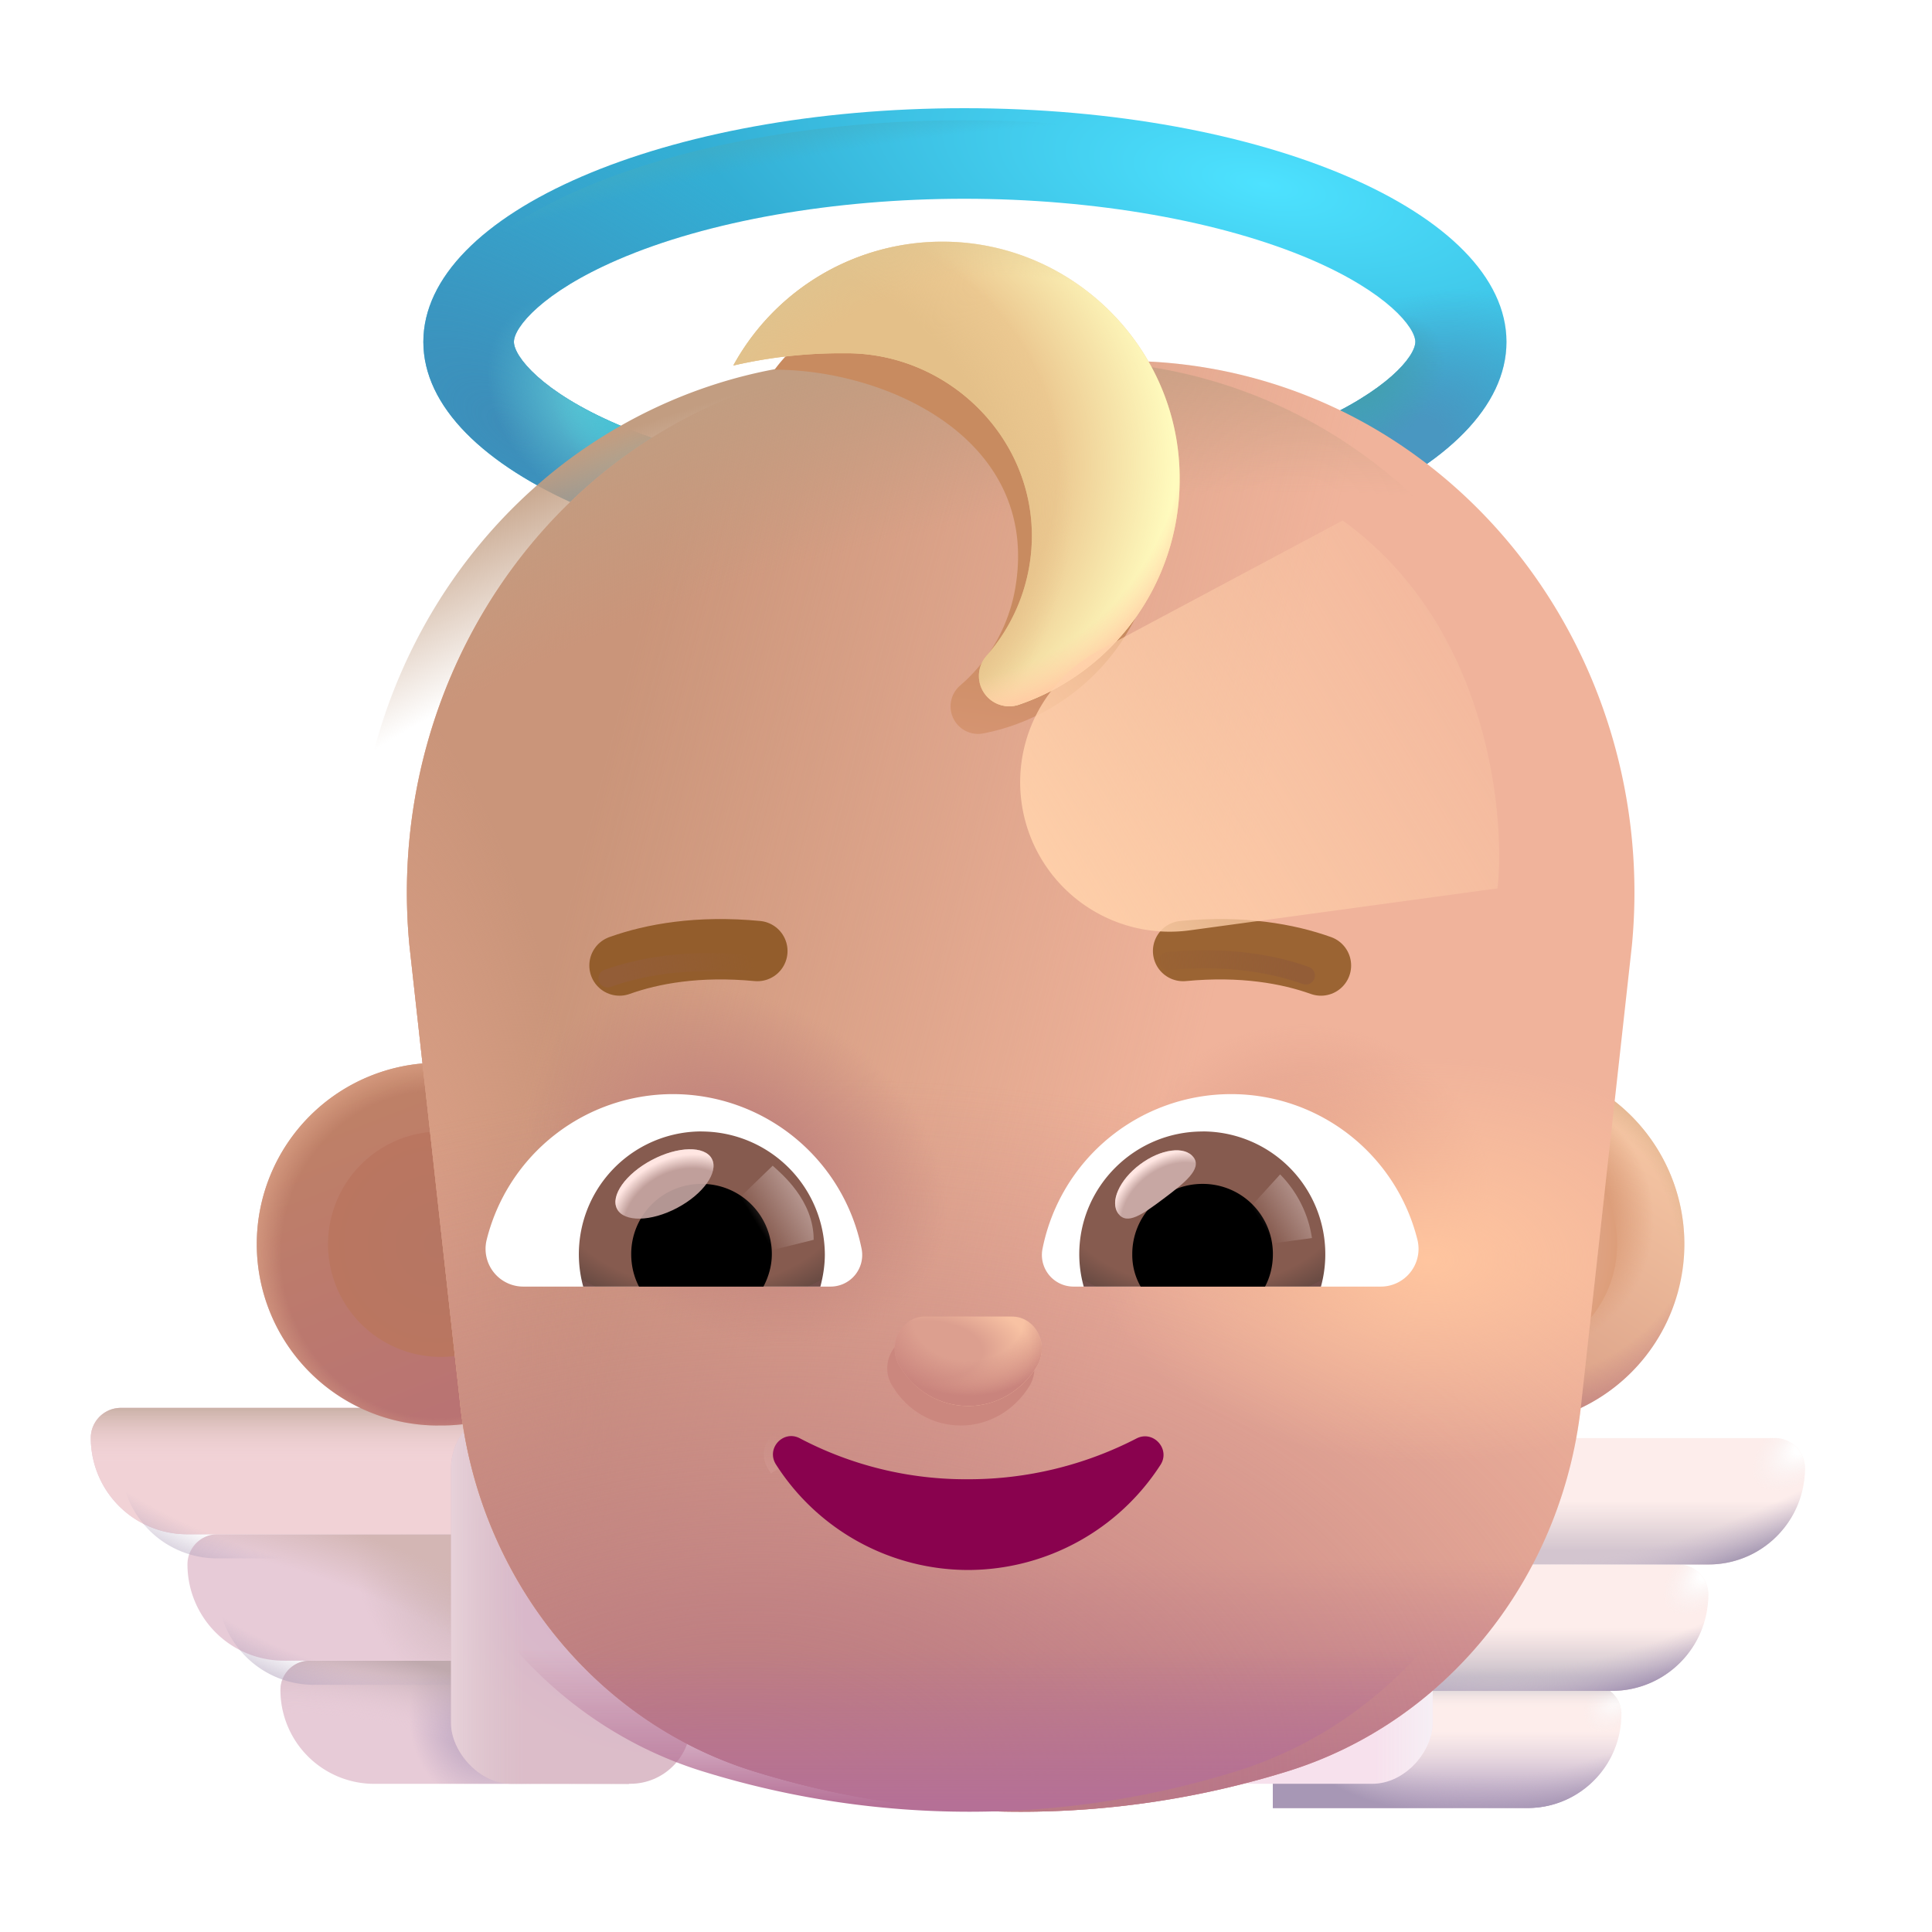 <svg xmlns="http://www.w3.org/2000/svg" fill="none" viewBox="0 0 32 32"><g filter="url(#svg-d43fb89e-29de-42c3-b243-4995ea6a2147-a)"><path fill="url(#svg-1e9e3da1-c6a7-4305-827f-ba1e9a4ff46b-b)" d="M15.972 3.492c2.16 0 4.26.37 5.75 1.01 1.25.54 1.72 1.12 1.72 1.36s-.47.82-1.72 1.36c-1.49.64-3.58 1.01-5.75 1.01s-4.26-.36-5.74-1c-1.26-.54-1.72-1.13-1.72-1.37s.47-.82 1.72-1.36c1.48-.64 3.58-1.01 5.74-1.01m0-1.5c-4.95 0-8.96 1.73-8.96 3.87s4.01 3.87 8.97 3.87 8.97-1.73 8.97-3.87-4.02-3.87-8.98-3.87"/><path fill="url(#svg-b50095db-62f1-40eb-9e14-01ac93572bae-c)" d="M15.972 3.492c2.16 0 4.26.37 5.75 1.01 1.25.54 1.72 1.12 1.72 1.36s-.47.82-1.72 1.36c-1.49.64-3.58 1.01-5.75 1.01s-4.26-.36-5.74-1c-1.26-.54-1.72-1.13-1.72-1.37s.47-.82 1.72-1.36c1.48-.64 3.58-1.01 5.74-1.01m0-1.5c-4.95 0-8.96 1.73-8.96 3.87s4.01 3.87 8.97 3.87 8.97-1.73 8.97-3.87-4.02-3.87-8.98-3.87"/><path fill="url(#svg-b42f4617-a36d-4dd0-86fe-0812f9458c6e-d)" d="M15.972 3.492c2.16 0 4.26.37 5.75 1.01 1.25.54 1.72 1.12 1.72 1.36s-.47.82-1.72 1.36c-1.49.64-3.58 1.01-5.75 1.01s-4.26-.36-5.74-1c-1.26-.54-1.72-1.13-1.72-1.37s.47-.82 1.72-1.36c1.48-.64 3.58-1.01 5.74-1.01m0-1.5c-4.95 0-8.96 1.73-8.96 3.87s4.01 3.87 8.97 3.87 8.97-1.73 8.97-3.87-4.02-3.87-8.98-3.87"/><path fill="url(#svg-9a586e76-97b6-442e-b291-25ef65b1968e-e)" d="M15.972 3.492c2.16 0 4.26.37 5.75 1.01 1.25.54 1.72 1.12 1.72 1.36s-.47.82-1.72 1.36c-1.49.64-3.58 1.01-5.75 1.01s-4.26-.36-5.74-1c-1.26-.54-1.72-1.13-1.72-1.37s.47-.82 1.72-1.36c1.48-.64 3.58-1.01 5.74-1.01m0-1.5c-4.95 0-8.96 1.73-8.96 3.87s4.01 3.87 8.97 3.87 8.97-1.73 8.97-3.87-4.02-3.87-8.98-3.87"/><path fill="url(#svg-bd2d6108-ed0b-469d-8fa6-542a09bd48f9-f)" d="M15.972 3.492c2.16 0 4.26.37 5.75 1.01 1.25.54 1.72 1.12 1.72 1.36s-.47.82-1.72 1.36c-1.49.64-3.58 1.01-5.75 1.01s-4.26-.36-5.74-1c-1.26-.54-1.72-1.13-1.72-1.37s.47-.82 1.72-1.36c1.48-.64 3.58-1.01 5.74-1.01m0-1.5c-4.95 0-8.96 1.73-8.96 3.87s4.01 3.87 8.97 3.87 8.97-1.73 8.97-3.87-4.02-3.87-8.98-3.87"/><path fill="url(#svg-6ba9b51e-f2e7-4434-9d11-ef2c8ee4b2e7-g)" d="M15.972 3.492c2.16 0 4.26.37 5.75 1.01 1.25.54 1.72 1.12 1.72 1.36s-.47.82-1.72 1.36c-1.49.64-3.58 1.01-5.75 1.01s-4.26-.36-5.74-1c-1.26-.54-1.72-1.13-1.72-1.37s.47-.82 1.72-1.36c1.48-.64 3.58-1.01 5.74-1.01m0-1.5c-4.95 0-8.96 1.73-8.96 3.87s4.01 3.87 8.97 3.87 8.97-1.73 8.97-3.87-4.02-3.87-8.98-3.87"/></g><path fill="url(#svg-d5f934c0-e013-458b-9f29-aa1140bc7acd-h)" d="M15.972 3.492c2.16 0 4.26.37 5.75 1.01 1.25.54 1.72 1.12 1.72 1.36s-.47.82-1.72 1.36c-1.49.64-3.58 1.01-5.75 1.01s-4.26-.36-5.74-1c-1.26-.54-1.72-1.13-1.72-1.37s.47-.82 1.72-1.36c1.48-.64 3.58-1.01 5.74-1.01m0-1.5c-4.95 0-8.96 1.73-8.96 3.87s4.01 3.87 8.97 3.87 8.97-1.73 8.97-3.87-4.02-3.87-8.98-3.87"/><path fill="#FDEDEB" d="M26.856 28.392a.486.486 0 0 0-.486-.486h-5.288v2.04h4.22c.858 0 1.553-.697 1.553-1.555"/><path fill="url(#svg-2e053149-32de-4fb2-84aa-c8788686bced-i)" d="M26.856 28.392a.486.486 0 0 0-.486-.486h-5.288v2.04h4.22c.858 0 1.553-.697 1.553-1.555"/><path fill="url(#svg-b0cc4c1a-35ba-4c6f-8b98-63d7c2a9cfc3-j)" d="M26.856 28.392a.486.486 0 0 0-.486-.486h-5.288v2.04h4.22c.858 0 1.553-.697 1.553-1.555"/><path fill="url(#svg-b5fe3829-d856-4960-8764-d283400555f4-k)" d="M26.856 28.392a.486.486 0 0 0-.486-.486h-5.288v2.04h4.22c.858 0 1.553-.697 1.553-1.555"/><path fill="url(#svg-2f0d46cf-f719-4d9d-a045-cee62d8583d4-l)" d="M26.856 28.392a.486.486 0 0 0-.486-.486h-5.288v2.04h4.22c.858 0 1.553-.697 1.553-1.555"/><g filter="url(#svg-cee044c9-765a-47e5-ae40-32302191352f-m)"><path fill="#FDEDEB" d="M28.395 26.31a.5.5 0 0 0-.499-.498h-6.814v2.094h5.717c.881 0 1.596-.714 1.596-1.595"/><path fill="url(#svg-f0bce121-7b5e-4ff7-9858-008cfceaaaba-n)" d="M28.395 26.31a.5.5 0 0 0-.499-.498h-6.814v2.094h5.717c.881 0 1.596-.714 1.596-1.595"/><path fill="url(#svg-65750e58-d4e1-4084-b90a-2206afda2306-o)" d="M28.395 26.31a.5.5 0 0 0-.499-.498h-6.814v2.094h5.717c.881 0 1.596-.714 1.596-1.595"/><path fill="url(#svg-b5dfa080-aeac-490f-8cf4-646c9c5db1cf-p)" d="M28.395 26.31a.5.5 0 0 0-.499-.498h-6.814v2.094h5.717c.881 0 1.596-.714 1.596-1.595"/></g><g filter="url(#svg-d030d70d-30b7-44a7-968e-0f7e2a2fb49f-q)"><path fill="#FDEDEB" d="M29.996 24.217a.5.5 0 0 0-.498-.498h-8.416v2.093h7.319c.88 0 1.595-.714 1.595-1.595"/><path fill="url(#svg-378e1794-bd8e-4653-92b1-362243ae7138-r)" d="M29.996 24.217a.5.5 0 0 0-.498-.498h-8.416v2.093h7.319c.88 0 1.595-.714 1.595-1.595"/><path fill="url(#svg-aa103870-bde0-4d51-9694-1f271dcf6156-s)" d="M29.996 24.217a.5.5 0 0 0-.498-.498h-8.416v2.093h7.319c.88 0 1.595-.714 1.595-1.595"/><path fill="url(#svg-004d4e72-22f6-4c22-965e-51f4fea7a801-t)" d="M29.996 24.217a.5.5 0 0 0-.498-.498h-8.416v2.093h7.319c.88 0 1.595-.714 1.595-1.595"/></g><g filter="url(#svg-4c652148-ab4c-4924-88c9-12e43acae36a-u)" transform="matrix(-1 0 0 1 24.129 23.718)"><rect width="3.969" height="6.227" fill="#F7E1ED" rx="1"/><rect width="3.969" height="6.227" fill="url(#svg-d497fba5-306d-4229-8918-7b08f9464528-v)" rx="1"/></g><g filter="url(#svg-685645d7-bd0d-436e-ae2b-7fb3bf4207a6-w)"><path fill="#E7CBD7" d="M5.145 28.392c0-.269.217-.486.485-.486h5.288v2.04h-4.22a1.554 1.554 0 0 1-1.553-1.555"/><path fill="url(#svg-cca66783-3ab8-47f4-b523-92d3d0ec43b4-x)" d="M5.145 28.392c0-.269.217-.486.485-.486h5.288v2.04h-4.22a1.554 1.554 0 0 1-1.553-1.555"/><path fill="url(#svg-1167d835-162f-4a72-a0a6-be62634975ae-y)" d="M5.145 28.392c0-.269.217-.486.485-.486h5.288v2.04h-4.22a1.554 1.554 0 0 1-1.553-1.555"/></g><g filter="url(#svg-1c2d113c-6a2c-4c99-be50-dfd9fd564476-z)"><path fill="#E7CBD7" d="M3.605 26.31c0-.275.224-.498.499-.498h6.814v2.094H5.201a1.595 1.595 0 0 1-1.596-1.595"/><path fill="url(#svg-30e111ae-42ff-4179-945a-7274184b0816-A)" d="M3.605 26.31c0-.275.224-.498.499-.498h6.814v2.094H5.201a1.595 1.595 0 0 1-1.596-1.595"/><path fill="url(#svg-4a207081-1b77-402d-a34c-f49daa13a6b5-B)" d="M3.605 26.31c0-.275.224-.498.499-.498h6.814v2.094H5.201a1.595 1.595 0 0 1-1.596-1.595"/></g><path fill="url(#svg-33b23e46-0628-4c95-85a8-4eb9b144b39a-C)" d="M3.605 26.31c0-.275.224-.498.499-.498h6.814v2.094H5.201a1.595 1.595 0 0 1-1.596-1.595"/><g filter="url(#svg-68fa074c-273d-47c5-8774-8c65c04d15e2-D)"><path fill="#E7CBD7" d="M2.004 24.217c0-.275.223-.498.498-.498h8.416v2.093H3.599a1.595 1.595 0 0 1-1.595-1.595"/><path fill="#F1D2D6" d="M2.004 24.217c0-.275.223-.498.498-.498h8.416v2.093H3.599a1.595 1.595 0 0 1-1.595-1.595"/><path fill="url(#svg-b476f773-7a11-4857-9f09-1734d8873deb-E)" d="M2.004 24.217c0-.275.223-.498.498-.498h8.416v2.093H3.599a1.595 1.595 0 0 1-1.595-1.595"/></g><path fill="url(#svg-7fe13f82-c71a-4ca6-a711-0b5c395a5e28-F)" d="M2.004 24.217c0-.275.223-.498.498-.498h8.416v2.093H3.599a1.595 1.595 0 0 1-1.595-1.595"/><g filter="url(#svg-37ef0cde-8153-479b-a1a0-953ac8e308ea-G)"><rect width="3.969" height="6.227" x="7.871" y="23.718" fill="url(#svg-edb7ee3d-0284-4fdd-a5ba-4765163d5ee5-H)" rx="1"/><rect width="3.969" height="6.227" x="7.871" y="23.718" fill="url(#svg-68e74523-0701-42b9-ad1c-7db9e255d343-I)" rx="1"/></g><path fill="url(#svg-0780c168-9f36-4fca-a922-dcdb7e01230b-J)" d="M7.257 23.61a3.004 3.004 0 1 0 0-6.007 3.004 3.004 0 0 0 0 6.008"/><path fill="url(#svg-93d3778f-1aee-4de5-a95c-9cabded2ca34-K)" d="M7.257 23.61a3.004 3.004 0 1 0 0-6.007 3.004 3.004 0 0 0 0 6.008"/><g filter="url(#svg-ad7aa337-5a11-4a0d-a778-c7fb5a004da6-L)"><path fill="url(#svg-0a11d245-103b-46a2-9ff7-d3c9d2951741-M)" d="M7.257 22.474a1.867 1.867 0 1 0 0-3.733 1.867 1.867 0 0 0 0 3.733"/></g><path fill="url(#svg-4bf6eb4f-3192-4228-9113-93a8e5106cb3-N)" d="M24.817 23.61a3.004 3.004 0 1 0 0-6.006 3.004 3.004 0 0 0 0 6.007"/><path fill="url(#svg-fd34cc41-55b4-486d-aed3-3140403a9ece-O)" d="M24.817 23.61a3.004 3.004 0 1 0 0-6.006 3.004 3.004 0 0 0 0 6.007"/><path fill="url(#svg-0c516f3f-7b51-44ae-a323-cdf7b6a4cffc-P)" d="M24.817 23.61a3.004 3.004 0 1 0 0-6.006 3.004 3.004 0 0 0 0 6.007"/><path fill="url(#svg-7ee11543-d155-412c-b01f-1efc1efdb52f-Q)" d="M24.817 23.61a3.004 3.004 0 1 0 0-6.006 3.004 3.004 0 0 0 0 6.007"/><g filter="url(#svg-5eb218de-f0d7-4ea9-93d3-8373a8fe0ca1-R)"><path fill="url(#svg-f975e786-2b68-41b4-87d2-d55bcf633cc9-S)" d="M24.817 22.531a1.924 1.924 0 1 0 0-3.847 1.924 1.924 0 0 0 0 3.847"/></g><g filter="url(#svg-4f67b302-e57b-4365-9c48-48eaa1c99f37-T)"><path fill="#F0B39B" d="M22.718 7.633a8.2 8.2 0 0 0-4.904-1.654h-3.517c-1.754 0-3.47.582-4.904 1.654-2.443 1.84-3.763 4.899-3.461 8.032l.83 7.497c.273 2.902 2.197 5.342 4.866 6.174 2.886.896 5.97.896 8.855 0 2.67-.832 4.593-3.272 4.866-6.174l.83-7.497c.302-3.133-1.018-6.192-3.46-8.032"/><path fill="url(#svg-e7194f6a-ca34-4dc0-90f8-b33a6ce731c1-U)" d="M22.718 7.633a8.2 8.2 0 0 0-4.904-1.654h-3.517c-1.754 0-3.47.582-4.904 1.654-2.443 1.84-3.763 4.899-3.461 8.032l.83 7.497c.273 2.902 2.197 5.342 4.866 6.174 2.886.896 5.97.896 8.855 0 2.67-.832 4.593-3.272 4.866-6.174l.83-7.497c.302-3.133-1.018-6.192-3.46-8.032"/><path fill="url(#svg-46804214-1797-412a-bf6e-b6a519ec6afb-V)" d="M22.718 7.633a8.2 8.2 0 0 0-4.904-1.654h-3.517c-1.754 0-3.47.582-4.904 1.654-2.443 1.84-3.763 4.899-3.461 8.032l.83 7.497c.273 2.902 2.197 5.342 4.866 6.174 2.886.896 5.97.896 8.855 0 2.67-.832 4.593-3.272 4.866-6.174l.83-7.497c.302-3.133-1.018-6.192-3.46-8.032"/><path fill="url(#svg-211bf6d0-a7f1-4ecb-8efd-8481578d5bce-W)" d="M22.718 7.633a8.2 8.2 0 0 0-4.904-1.654h-3.517c-1.754 0-3.47.582-4.904 1.654-2.443 1.84-3.763 4.899-3.461 8.032l.83 7.497c.273 2.902 2.197 5.342 4.866 6.174 2.886.896 5.97.896 8.855 0 2.67-.832 4.593-3.272 4.866-6.174l.83-7.497c.302-3.133-1.018-6.192-3.46-8.032"/><path fill="url(#svg-a1418496-7273-4f0e-a677-d5ac103b4210-X)" d="M22.718 7.633a8.2 8.2 0 0 0-4.904-1.654h-3.517c-1.754 0-3.47.582-4.904 1.654-2.443 1.84-3.763 4.899-3.461 8.032l.83 7.497c.273 2.902 2.197 5.342 4.866 6.174 2.886.896 5.97.896 8.855 0 2.67-.832 4.593-3.272 4.866-6.174l.83-7.497c.302-3.133-1.018-6.192-3.46-8.032"/><path fill="url(#svg-da3fc7c6-cee0-4f53-acaf-c300f77f3032-Y)" d="M22.718 7.633a8.2 8.2 0 0 0-4.904-1.654h-3.517c-1.754 0-3.47.582-4.904 1.654-2.443 1.84-3.763 4.899-3.461 8.032l.83 7.497c.273 2.902 2.197 5.342 4.866 6.174 2.886.896 5.97.896 8.855 0 2.67-.832 4.593-3.272 4.866-6.174l.83-7.497c.302-3.133-1.018-6.192-3.46-8.032"/><path fill="url(#svg-90bf2eb1-3d42-41be-9a00-9d58a2bd8ed1-Z)" d="M22.718 7.633a8.2 8.2 0 0 0-4.904-1.654h-3.517c-1.754 0-3.47.582-4.904 1.654-2.443 1.84-3.763 4.899-3.461 8.032l.83 7.497c.273 2.902 2.197 5.342 4.866 6.174 2.886.896 5.97.896 8.855 0 2.67-.832 4.593-3.272 4.866-6.174l.83-7.497c.302-3.133-1.018-6.192-3.46-8.032"/><path fill="url(#svg-c46ffa72-bb9d-4bf3-a645-eae6928e329a-aa)" d="M22.718 7.633a8.2 8.2 0 0 0-4.904-1.654h-3.517c-1.754 0-3.47.582-4.904 1.654-2.443 1.84-3.763 4.899-3.461 8.032l.83 7.497c.273 2.902 2.197 5.342 4.866 6.174 2.886.896 5.97.896 8.855 0 2.67-.832 4.593-3.272 4.866-6.174l.83-7.497c.302-3.133-1.018-6.192-3.46-8.032"/></g><path fill="url(#svg-4bd4dfd4-ee75-4cb6-9c19-69b9c0f60f23-ab)" d="M22.718 7.633a8.2 8.2 0 0 0-4.904-1.654h-3.517c-1.754 0-3.47.582-4.904 1.654-2.443 1.84-3.763 4.899-3.461 8.032l.83 7.497c.273 2.902 2.197 5.342 4.866 6.174 2.886.896 5.97.896 8.855 0 2.67-.832 4.593-3.272 4.866-6.174l.83-7.497c.302-3.133-1.018-6.192-3.46-8.032"/><path fill="url(#svg-0b7f7fd7-9c8b-441a-98cf-5e556468d3f5-ac)" d="M22.718 7.633a8.2 8.2 0 0 0-4.904-1.654h-3.517c-1.754 0-3.47.582-4.904 1.654-2.443 1.84-3.763 4.899-3.461 8.032l.83 7.497c.273 2.902 2.197 5.342 4.866 6.174 2.886.896 5.97.896 8.855 0 2.67-.832 4.593-3.272 4.866-6.174l.83-7.497c.302-3.133-1.018-6.192-3.46-8.032"/><g filter="url(#svg-4f10816f-9c4b-46c8-bf8d-e0001c982d9f-ad)"><path stroke="url(#svg-f1c03b93-9f7c-46df-b259-3e5ba930bf4f-ae)" stroke-width=".15" d="M13.286 23.758c-.345-.185-.711.21-.494.543l.063-.04z"/></g><g filter="url(#svg-fd152e36-b560-4a94-b0d7-0df55770f15b-af)"><path fill="#89024E" d="M16.03 24.501a5.9 5.9 0 0 1-2.78-.677c-.275-.148-.57.167-.395.436a3.78 3.78 0 0 0 3.184 1.744 3.8 3.8 0 0 0 3.184-1.744c.165-.26-.12-.575-.396-.436a6.06 6.06 0 0 1-2.797.677"/></g><path fill="#fff" d="M20.39 18.122a3.18 3.18 0 0 1 3.087 2.412.625.625 0 0 1-.61.776h-5.083a.524.524 0 0 1-.518-.62 3.185 3.185 0 0 1 3.124-2.568M11.148 18.122a3.18 3.18 0 0 0-3.087 2.412.625.625 0 0 0 .61.776h5.083a.524.524 0 0 0 .518-.62 3.19 3.19 0 0 0-3.124-2.568"/><path fill="url(#svg-d71f69db-6a29-4831-874e-6066fa1a0f5e-ag)" d="M19.919 18.74a2.033 2.033 0 0 1 1.96 2.57H17.95a2 2 0 0 1-.074-.536c0-1.118.915-2.033 2.043-2.033"/><path fill="url(#svg-d5257f9f-aceb-4b26-85ec-333d5a723dc9-ah)" d="M11.62 18.74a2.033 2.033 0 0 0-1.96 2.57h3.928c.046-.176.074-.351.074-.536a2.047 2.047 0 0 0-2.043-2.033"/><path fill="#000" d="M18.754 20.774a1.16 1.16 0 0 1 1.165-1.165 1.16 1.16 0 0 1 1.164 1.165c0 .194-.046.379-.13.536h-2.06a1.05 1.05 0 0 1-.139-.536M12.784 20.774a1.16 1.16 0 0 0-1.165-1.165 1.16 1.16 0 0 0-1.164 1.165c0 .194.046.379.129.536h2.061c.083-.157.139-.342.139-.536"/><g filter="url(#svg-cdaf6ae4-116d-42fe-bdc5-c9e6d86021fe-ai)"><path stroke="#935D2C" stroke-linecap="round" stroke-linejoin="round" stroke-miterlimit="10" d="M10.011 16.292c.546-.195 1.303-.333 2.283-.24"/></g><g filter="url(#svg-737aca13-a526-4867-a084-a8a7f4c154ea-aj)"><path stroke="url(#svg-558bf362-fb56-4cb3-afc5-06f5532f54b9-ak)" stroke-linecap="round" stroke-linejoin="round" stroke-miterlimit="10" stroke-width=".3" d="M10.062 16.205c.545-.194 1.303-.333 2.282-.24"/></g><g filter="url(#svg-e786c234-de38-4e1c-921f-c9c0a1c2c635-al)"><path stroke="#9B6433" stroke-linecap="round" stroke-linejoin="round" stroke-miterlimit="10" d="M21.629 16.292c-.546-.195-1.304-.333-2.283-.24"/></g><g filter="url(#svg-aebee91f-d9b6-4035-b22d-fc8d1f2fd859-am)"><path stroke="url(#svg-ae56a94c-b2f8-4acd-ac58-ab45e8fa68da-an)" stroke-linecap="round" stroke-linejoin="round" stroke-miterlimit="10" stroke-width=".3" d="M21.629 16.157c-.546-.194-1.304-.333-2.283-.24"/></g><g filter="url(#svg-1cd0fb22-8869-48c4-b078-0a138f7eb224-ao)"><path fill="url(#svg-a5204701-ee34-4d33-9188-34972f0d1183-ap)" d="M16.147 5.096c-1.361-.205-2.548-.002-3.318 1.027 1.843 0 4.363 1.13 3.998 3.55a2.74 2.74 0 0 1-.92 1.678.456.456 0 0 0 .373.798 3.58 3.58 0 0 0 2.869-3.026c.276-1.928-1.076-3.735-3.002-4.027"/></g><g filter="url(#svg-34ddc509-8a07-49d0-afbb-3043746c0fa6-aq)"><path fill="#ECC991" d="M15.758 4.203a3.95 3.95 0 0 0-3.512 2.051 8 8 0 0 1 1.738-.203h.138c1.673 0 3.078 1.368 3.069 3.04a3.02 3.02 0 0 1-.749 1.97.502.502 0 0 0 .527.813 3.94 3.94 0 0 0 2.67-3.734c.01-2.144-1.737-3.91-3.88-3.937"/><path fill="url(#svg-d9aab35e-648e-4db7-97bb-c0faa9f2df1b-ar)" d="M15.758 4.203a3.95 3.95 0 0 0-3.512 2.051 8 8 0 0 1 1.738-.203h.138c1.673 0 3.078 1.368 3.069 3.04a3.02 3.02 0 0 1-.749 1.97.502.502 0 0 0 .527.813 3.94 3.94 0 0 0 2.67-3.734c.01-2.144-1.737-3.91-3.88-3.937"/><path fill="url(#svg-03060ee9-9f9f-419d-b7e9-fe2be30a78a3-as)" d="M15.758 4.203a3.95 3.95 0 0 0-3.512 2.051 8 8 0 0 1 1.738-.203h.138c1.673 0 3.078 1.368 3.069 3.04a3.02 3.02 0 0 1-.749 1.97.502.502 0 0 0 .527.813 3.94 3.94 0 0 0 2.67-3.734c.01-2.144-1.737-3.91-3.88-3.937"/><path fill="url(#svg-1a800960-add9-4514-aa1b-963816dceee0-at)" d="M15.758 4.203a3.95 3.95 0 0 0-3.512 2.051 8 8 0 0 1 1.738-.203h.138c1.673 0 3.078 1.368 3.069 3.04a3.02 3.02 0 0 1-.749 1.97.502.502 0 0 0 .527.813 3.94 3.94 0 0 0 2.67-3.734c.01-2.144-1.737-3.91-3.88-3.937"/><path fill="url(#svg-08ba1a0a-4326-4401-9c01-74374d619330-au)" d="M15.758 4.203a3.95 3.95 0 0 0-3.512 2.051 8 8 0 0 1 1.738-.203h.138c1.673 0 3.078 1.368 3.069 3.04a3.02 3.02 0 0 1-.749 1.97.502.502 0 0 0 .527.813 3.94 3.94 0 0 0 2.67-3.734c.01-2.144-1.737-3.91-3.88-3.937"/></g><g filter="url(#svg-8cc666e9-6a83-408c-bcfe-34bdc713d2be-av)"><path fill="#CB877E" d="M15.916 23.611c.47 0 .892-.26 1.132-.649.22-.357-.01-.833-.41-.833h-1.443c-.4 0-.64.487-.41.833.24.4.66.649 1.131.649"/></g><g filter="url(#svg-5cd956ab-2c16-4478-95c1-1b23fbf14ad9-aw)"><path fill="url(#svg-0fffcdee-5ae8-4fc9-b146-4ba30782cd1d-ax)" d="M16.04 23.288c.47 0 .89-.26 1.13-.65.221-.356-.01-.832-.41-.832h-1.442c-.4 0-.64.487-.41.833.24.4.66.649 1.131.649"/><path fill="url(#svg-c56d65c6-fd0f-4071-a70b-e76ee1b250a3-ay)" d="M16.04 23.288c.47 0 .89-.26 1.13-.65.221-.356-.01-.832-.41-.832h-1.442c-.4 0-.64.487-.41.833.24.4.66.649 1.131.649"/></g><g filter="url(#svg-c6546a8b-3941-47e8-9b58-aa482ba4822c-az)"><path fill="#C7A7A3" d="M19.77 19.17c.144.194-.159.43-.503.688s-.6.438-.744.245c-.145-.194.016-.56.36-.817.345-.258.742-.31.886-.116"/><path fill="url(#svg-742721af-af9d-4985-897a-0dac3e75ee72-aA)" d="M19.77 19.17c.144.194-.159.43-.503.688s-.6.438-.744.245c-.145-.194.016-.56.36-.817.345-.258.742-.31.886-.116"/></g><g filter="url(#svg-b8d77d75-5ae2-41b7-887d-5542098207a2-aB)"><path fill="url(#svg-7e6664f4-6a83-4f8b-bff1-3227fd392eb1-aC)" d="M21.73 20.506a1.9 1.9 0 0 0-.527-1.054l-.592.65.267.52z"/></g><g filter="url(#svg-7b9f1ab3-c79e-499a-9c6b-b3b59adf66c9-aD)"><path fill="url(#svg-a61b3b74-7d5e-4a8d-a783-b20b3a784841-aE)" d="M13.477 20.535c0-.657-.534-1.095-.679-1.227l-.657.635.405.823z"/></g><g filter="url(#svg-9d7c9803-b4c3-4dfc-a155-8af7c8e2ba18-aF)" transform="rotate(-27.914 11.006 19.61)"><ellipse cx="11.006" cy="19.61" fill="#C7A7A3" fill-opacity=".9" rx=".888" ry=".449"/><ellipse cx="11.006" cy="19.61" fill="url(#svg-03e1afbc-76a5-4ba3-b99c-1e9c4e8c21f8-aG)" rx=".888" ry=".449"/></g><g filter="url(#svg-93e2a655-569b-4886-a035-6a350188daf1-aH)"><path fill="url(#svg-d50c6806-f733-4cba-8705-842909f94e9a-aI)" d="m18.209 10.771 4.03-2.15c2.563 1.849 2.679 5.19 2.563 6.094l-5.094.694a2.476 2.476 0 0 1-1.5-4.638"/></g><defs><radialGradient id="svg-1e9e3da1-c6a7-4305-827f-ba1e9a4ff46b-b" cx="0" cy="0" r="1" gradientTransform="matrix(-.75 3.688 -9.721 -1.977 20.936 3.273)" gradientUnits="userSpaceOnUse"><stop stop-color="#4DE2FF"/><stop offset="1" stop-color="#33AED4"/></radialGradient><radialGradient id="svg-b50095db-62f1-40eb-9e14-01ac93572bae-c" cx="0" cy="0" r="1" gradientTransform="rotate(-57.45 10.945 -4.159)scale(5.227 10.64)" gradientUnits="userSpaceOnUse"><stop stop-color="#3D8DB9"/><stop offset="1" stop-color="#3D8DB9" stop-opacity="0"/></radialGradient><radialGradient id="svg-b42f4617-a36d-4dd0-86fe-0812f9458c6e-d" cx="0" cy="0" r="1" gradientTransform="matrix(1.344 1.469 -1.116 1.021 9.827 6.867)" gradientUnits="userSpaceOnUse"><stop offset=".158" stop-color="#5BBFD1"/><stop offset="1" stop-color="#5BBFD1" stop-opacity="0"/></radialGradient><radialGradient id="svg-9a586e76-97b6-442e-b291-25ef65b1968e-e" cx="0" cy="0" r="1" gradientTransform="matrix(-1.031 -.984 .588 -.616 10.327 7.32)" gradientUnits="userSpaceOnUse"><stop stop-color="#47C2D5"/><stop offset="1" stop-color="#47C2D5" stop-opacity="0"/></radialGradient><radialGradient id="svg-bd2d6108-ed0b-469d-8fa6-542a09bd48f9-f" cx="0" cy="0" r="1" gradientTransform="matrix(-2.688 1.859 -1.342 -1.94 23.265 7.664)" gradientUnits="userSpaceOnUse"><stop offset=".21" stop-color="#4997C1"/><stop offset="1" stop-color="#4997C1" stop-opacity="0"/></radialGradient><radialGradient id="svg-6ba9b51e-f2e7-4434-9d11-ef2c8ee4b2e7-g" cx="0" cy="0" r="1" gradientTransform="rotate(144.605 10.25 6.882)scale(1.457 1.051)" gradientUnits="userSpaceOnUse"><stop offset=".21" stop-color="#439FB2"/><stop offset="1" stop-color="#439FB2" stop-opacity="0"/></radialGradient><radialGradient id="svg-d5f934c0-e013-458b-9f29-aa1140bc7acd-h" cx="0" cy="0" r="1" gradientTransform="matrix(-1.938 -7.271 18.542 -4.941 11.718 9.732)" gradientUnits="userSpaceOnUse"><stop offset=".879" stop-color="#43ACC0" stop-opacity="0"/><stop offset="1" stop-color="#43ACC0"/></radialGradient><radialGradient id="svg-b0cc4c1a-35ba-4c6f-8b98-63d7c2a9cfc3-j" cx="0" cy="0" r="1" gradientTransform="matrix(.607 2.648 -4.706 1.079 25.39 27.518)" gradientUnits="userSpaceOnUse"><stop offset=".67" stop-color="#CEBFD0" stop-opacity="0"/><stop offset=".891" stop-color="#A797B5"/></radialGradient><radialGradient id="svg-b5fe3829-d856-4960-8764-d283400555f4-k" cx="0" cy="0" r="1" gradientTransform="matrix(-.524 .609 -.336 -.289 26.855 28.02)" gradientUnits="userSpaceOnUse"><stop offset=".201" stop-color="#fff"/><stop offset="1" stop-color="#F7F1F1" stop-opacity="0"/></radialGradient><radialGradient id="svg-65750e58-d4e1-4084-b90a-2206afda2306-o" cx="0" cy="0" r="1" gradientTransform="rotate(74.205 -3.53 30.25)scale(2.825 6.037)" gradientUnits="userSpaceOnUse"><stop offset=".67" stop-color="#CEBFD0" stop-opacity="0"/><stop offset=".891" stop-color="#A797B5"/></radialGradient><radialGradient id="svg-b5dfa080-aeac-490f-8cf4-646c9c5db1cf-p" cx="0" cy="0" r="1" gradientTransform="matrix(-.664 .625 -.348 -.37 28.395 25.93)" gradientUnits="userSpaceOnUse"><stop offset=".201" stop-color="#fff"/><stop offset="1" stop-color="#F7F1F1" stop-opacity="0"/></radialGradient><radialGradient id="svg-aa103870-bde0-4d51-9694-1f271dcf6156-s" cx="0" cy="0" r="1" gradientTransform="matrix(.938 2.719 -6.835 2.357 27.733 23.32)" gradientUnits="userSpaceOnUse"><stop offset=".699" stop-color="#CEBFD0" stop-opacity="0"/><stop offset=".922" stop-color="#A89BB4"/></radialGradient><radialGradient id="svg-004d4e72-22f6-4c22-965e-51f4fea7a801-t" cx="0" cy="0" r="1" gradientTransform="matrix(-.81 .625 -.337 -.437 29.996 23.836)" gradientUnits="userSpaceOnUse"><stop offset=".201" stop-color="#fff"/><stop offset="1" stop-color="#F7F1F1" stop-opacity="0"/></radialGradient><radialGradient id="svg-cca66783-3ab8-47f4-b523-92d3d0ec43b4-x" cx="0" cy="0" r="1" gradientTransform="matrix(-.688 1.734 -1.375 -.545 8.812 28.492)" gradientUnits="userSpaceOnUse"><stop offset=".308" stop-color="#AF9ABA"/><stop offset="1" stop-color="#AF9ABA" stop-opacity="0"/></radialGradient><radialGradient id="svg-1167d835-162f-4a72-a0a6-be62634975ae-y" cx="0" cy="0" r="1" gradientTransform="matrix(.547 -2.211 5.399 1.335 6.765 30.117)" gradientUnits="userSpaceOnUse"><stop offset=".513" stop-color="#E7CBD8" stop-opacity="0"/><stop offset="1" stop-color="#BFA9AD"/></radialGradient><radialGradient id="svg-30e111ae-42ff-4179-945a-7274184b0816-A" cx="0" cy="0" r="1" gradientTransform="matrix(-.812 2.25 -2.223 -.803 8.78 26.21)" gradientUnits="userSpaceOnUse"><stop offset=".308" stop-color="#CFB6BB"/><stop offset="1" stop-color="#CFB6BB" stop-opacity="0"/></radialGradient><radialGradient id="svg-4a207081-1b77-402d-a34c-f49daa13a6b5-B" cx="0" cy="0" r="1" gradientTransform="rotate(-69.661 23.009 9.976)scale(2.421 7.08)" gradientUnits="userSpaceOnUse"><stop offset=".624" stop-color="#D3B6B4" stop-opacity="0"/><stop offset="1" stop-color="#D3B6B4"/></radialGradient><radialGradient id="svg-33b23e46-0628-4c95-85a8-4eb9b144b39a-C" cx="0" cy="0" r="1" gradientTransform="matrix(-1.083 3.188 -5.206 -1.768 5.832 25.21)" gradientUnits="userSpaceOnUse"><stop offset=".701" stop-color="#B0A1BB" stop-opacity="0"/><stop offset=".986" stop-color="#B0A1BB"/></radialGradient><radialGradient id="svg-7fe13f82-c71a-4ca6-a711-0b5c395a5e28-F" cx="0" cy="0" r="1" gradientTransform="matrix(-1.219 3.469 -6.658 -2.339 4.718 23.117)" gradientUnits="userSpaceOnUse"><stop offset=".701" stop-color="#B0A1BB" stop-opacity="0"/><stop offset=".986" stop-color="#B0A1BB"/></radialGradient><radialGradient id="svg-edb7ee3d-0284-4fdd-a5ba-4765163d5ee5-H" cx="0" cy="0" r="1" gradientTransform="rotate(122.4 -2.426 16.404)scale(1.925 3.136)" gradientUnits="userSpaceOnUse"><stop stop-color="#D7B5CA"/><stop offset="1" stop-color="#DCBDC9"/></radialGradient><radialGradient id="svg-93d3778f-1aee-4de5-a95c-9cabded2ca34-K" cx="0" cy="0" r="1" gradientTransform="matrix(-3.271 .173 -.18 -3.401 7.257 20.78)" gradientUnits="userSpaceOnUse"><stop offset=".795" stop-color="#DDA388" stop-opacity="0"/><stop offset="1" stop-color="#DDA388"/></radialGradient><radialGradient id="svg-0a11d245-103b-46a2-9ff7-d3c9d2951741-M" cx="0" cy="0" r="1" gradientTransform="rotate(90 -6.675 13.932)scale(1.867)" gradientUnits="userSpaceOnUse"><stop stop-color="#B67663"/><stop offset="1" stop-color="#BA7660"/></radialGradient><radialGradient id="svg-fd34cc41-55b4-486d-aed3-3140403a9ece-O" cx="0" cy="0" r="1" gradientTransform="rotate(90.949 2.974 22.117)scale(4.362 4.18)" gradientUnits="userSpaceOnUse"><stop offset=".766" stop-color="#BC7C81" stop-opacity="0"/><stop offset="1" stop-color="#BC7C81"/></radialGradient><radialGradient id="svg-0c516f3f-7b51-44ae-a323-cdf7b6a4cffc-P" cx="0" cy="0" r="1" gradientTransform="rotate(-48.351 35.104 -17.883)scale(2.57 2.536)" gradientUnits="userSpaceOnUse"><stop offset=".586" stop-color="#DB9C78"/><stop offset=".883" stop-color="#DB9C78" stop-opacity="0"/></radialGradient><radialGradient id="svg-7ee11543-d155-412c-b01f-1efc1efdb52f-Q" cx="0" cy="0" r="1" gradientTransform="matrix(.751 -3.524 2.767 .59 25.315 21.43)" gradientUnits="userSpaceOnUse"><stop offset=".879" stop-color="#E3B792" stop-opacity="0"/><stop offset="1" stop-color="#E3B792"/></radialGradient><radialGradient id="svg-f975e786-2b68-41b4-87d2-d55bcf633cc9-S" cx="0" cy="0" r="1" gradientTransform="rotate(8.973 -119.519 172.527)scale(1.389 2.053)" gradientUnits="userSpaceOnUse"><stop offset=".55" stop-color="#DFA689"/><stop offset="1" stop-color="#DD9D78"/></radialGradient><radialGradient id="svg-211bf6d0-a7f1-4ecb-8efd-8481578d5bce-W" cx="0" cy="0" r="1" gradientTransform="rotate(82.171 -8.613 13.778)scale(9.329 2.844)" gradientUnits="userSpaceOnUse"><stop stop-color="#DA9F86"/><stop offset="1" stop-color="#DA9F86" stop-opacity="0"/></radialGradient><radialGradient id="svg-a1418496-7273-4f0e-a677-d5ac103b4210-X" cx="0" cy="0" r="1" gradientTransform="matrix(-1.155 -12.015 18.853 -1.813 11.12 30.008)" gradientUnits="userSpaceOnUse"><stop offset=".109" stop-color="#BC7C81"/><stop offset="1" stop-color="#BC7C81" stop-opacity="0"/></radialGradient><radialGradient id="svg-da3fc7c6-cee0-4f53-acaf-c300f77f3032-Y" cx="0" cy="0" r="1" gradientTransform="matrix(1.3 -2.426 3.235 1.733 11.351 19.308)" gradientUnits="userSpaceOnUse"><stop offset=".189" stop-color="#C0817C"/><stop offset="1" stop-color="#C0817C" stop-opacity="0"/></radialGradient><radialGradient id="svg-90bf2eb1-3d42-41be-9a00-9d58a2bd8ed1-Z" cx="0" cy="0" r="1" gradientTransform="rotate(-79.579 22.17 -2.767)scale(2.555 2.991)" gradientUnits="userSpaceOnUse"><stop offset=".235" stop-color="#E1A08C"/><stop offset="1" stop-color="#E1A08C" stop-opacity="0"/></radialGradient><radialGradient id="svg-c46ffa72-bb9d-4bf3-a645-eae6928e329a-aa" cx="0" cy="0" r="1" gradientTransform="matrix(0 3.35 -5.459 0 22.817 20.867)" gradientUnits="userSpaceOnUse"><stop stop-color="#FFC59F"/><stop offset="1" stop-color="#FFC59F" stop-opacity="0"/></radialGradient><radialGradient id="svg-0b7f7fd7-9c8b-441a-98cf-5e556468d3f5-ac" cx="0" cy="0" r="1" gradientTransform="rotate(-106.498 17.179 5.02)scale(17.29 24.981)" gradientUnits="userSpaceOnUse"><stop offset=".825" stop-color="#C29D81" stop-opacity="0"/><stop offset="1" stop-color="#C29D81"/></radialGradient><radialGradient id="svg-d71f69db-6a29-4831-874e-6066fa1a0f5e-ag" cx="0" cy="0" r="1" gradientTransform="matrix(0 1.848 -2.94 0 19.914 19.828)" gradientUnits="userSpaceOnUse"><stop offset=".802" stop-color="#865B4F"/><stop offset="1" stop-color="#694B43"/><stop offset="1" stop-color="#704D49"/></radialGradient><radialGradient id="svg-d5257f9f-aceb-4b26-85ec-333d5a723dc9-ah" cx="0" cy="0" r="1" gradientTransform="matrix(0 1.848 -2.94 0 11.624 19.828)" gradientUnits="userSpaceOnUse"><stop offset=".802" stop-color="#865B4F"/><stop offset="1" stop-color="#694B43"/><stop offset="1" stop-color="#704D49"/></radialGradient><radialGradient id="svg-d9aab35e-648e-4db7-97bb-c0faa9f2df1b-ar" cx="0" cy="0" r="1" gradientTransform="rotate(-11.039 48.787 -59.239)scale(7.365 6.144)" gradientUnits="userSpaceOnUse"><stop offset=".733" stop-color="#FFFBBE" stop-opacity="0"/><stop offset="1" stop-color="#FFFBBE"/></radialGradient><radialGradient id="svg-03060ee9-9f9f-419d-b7e9-fe2be30a78a3-as" cx="0" cy="0" r="1" gradientTransform="matrix(5.661 -2.484 2.398 5.466 12.246 8.737)" gradientUnits="userSpaceOnUse"><stop offset=".719" stop-color="#E4C089"/><stop offset=".912" stop-color="#E4C089" stop-opacity="0"/></radialGradient><radialGradient id="svg-1a800960-add9-4514-aa1b-963816dceee0-at" cx="0" cy="0" r="1" gradientTransform="rotate(-122.764 11.017 .43)scale(6.212 6.405)" gradientUnits="userSpaceOnUse"><stop offset=".825" stop-color="#DFC38E" stop-opacity="0"/><stop offset="1" stop-color="#DFC38E"/></radialGradient><radialGradient id="svg-08ba1a0a-4326-4401-9c01-74374d619330-au" cx="0" cy="0" r="1" gradientTransform="matrix(2.83 4.506 -4.328 2.719 15.279 6.975)" gradientUnits="userSpaceOnUse"><stop offset=".862" stop-color="#FFCDA4" stop-opacity="0"/><stop offset=".966" stop-color="#FFCDA4"/></radialGradient><radialGradient id="svg-0fffcdee-5ae8-4fc9-b146-4ba30782cd1d-ax" cx="0" cy="0" r="1" gradientTransform="matrix(1.762 .043 -.022 .911 15.322 22.37)" gradientUnits="userSpaceOnUse"><stop offset=".541" stop-color="#DC9F8F"/><stop offset="1" stop-color="#F8C2A3"/></radialGradient><radialGradient id="svg-c56d65c6-fd0f-4071-a70b-e76ee1b250a3-ay" cx="0" cy="0" r="1" gradientTransform="matrix(0 1.314 -1.659 0 16.037 21.806)" gradientUnits="userSpaceOnUse"><stop offset=".559" stop-color="#C9847D" stop-opacity="0"/><stop offset="1" stop-color="#C9847D"/></radialGradient><radialGradient id="svg-742721af-af9d-4985-897a-0dac3e75ee72-aA" cx="0" cy="0" r="1" gradientTransform="matrix(-.528 -.681 .937 -.727 19.394 20.02)" gradientUnits="userSpaceOnUse"><stop offset=".766" stop-color="#FFE6E2" stop-opacity="0"/><stop offset=".966" stop-color="#FFE6E2"/></radialGradient><radialGradient id="svg-03e1afbc-76a5-4ba3-b99c-1e9c4e8c21f8-aG" cx="0" cy="0" r="1" gradientTransform="rotate(-90.897 15.491 4.763)scale(1.126 1.353)" gradientUnits="userSpaceOnUse"><stop offset=".766" stop-color="#FFE6E2" stop-opacity="0"/><stop offset=".966" stop-color="#FFE6E2"/></radialGradient><filter id="svg-d43fb89e-29de-42c3-b243-4995ea6a2147-a" width="17.94" height="7.94" x="7.011" y="1.792" color-interpolation-filters="sRGB" filterUnits="userSpaceOnUse"><feFlood flood-opacity="0" result="BackgroundImageFix"/><feBlend in="SourceGraphic" in2="BackgroundImageFix" result="shape"/><feColorMatrix in="SourceAlpha" result="hardAlpha" values="0 0 0 0 0 0 0 0 0 0 0 0 0 0 0 0 0 0 127 0"/><feOffset dy="-.2"/><feGaussianBlur stdDeviation=".3"/><feComposite in2="hardAlpha" k2="-1" k3="1" operator="arithmetic"/><feColorMatrix values="0 0 0 0 0.298 0 0 0 0 0.596 0 0 0 0 0.725 0 0 0 1 0"/><feBlend in2="shape" result="effect1_innerShadow_3987_22290"/></filter><filter id="svg-cee044c9-765a-47e5-ae40-32302191352f-m" width="7.412" height="2.194" x="20.982" y="25.812" color-interpolation-filters="sRGB" filterUnits="userSpaceOnUse"><feFlood flood-opacity="0" result="BackgroundImageFix"/><feBlend in="SourceGraphic" in2="BackgroundImageFix" result="shape"/><feColorMatrix in="SourceAlpha" result="hardAlpha" values="0 0 0 0 0 0 0 0 0 0 0 0 0 0 0 0 0 0 127 0"/><feOffset dx="-.1" dy=".1"/><feGaussianBlur stdDeviation=".2"/><feComposite in2="hardAlpha" k2="-1" k3="1" operator="arithmetic"/><feColorMatrix values="0 0 0 0 0.839 0 0 0 0 0.769 0 0 0 0 0.729 0 0 0 1 0"/><feBlend in2="shape" result="effect1_innerShadow_3987_22290"/></filter><filter id="svg-d030d70d-30b7-44a7-968e-0f7e2a2fb49f-q" width="9.014" height="2.194" x="20.982" y="23.718" color-interpolation-filters="sRGB" filterUnits="userSpaceOnUse"><feFlood flood-opacity="0" result="BackgroundImageFix"/><feBlend in="SourceGraphic" in2="BackgroundImageFix" result="shape"/><feColorMatrix in="SourceAlpha" result="hardAlpha" values="0 0 0 0 0 0 0 0 0 0 0 0 0 0 0 0 0 0 127 0"/><feOffset dx="-.1" dy=".1"/><feGaussianBlur stdDeviation=".2"/><feComposite in2="hardAlpha" k2="-1" k3="1" operator="arithmetic"/><feColorMatrix values="0 0 0 0 0.839 0 0 0 0 0.769 0 0 0 0 0.729 0 0 0 1 0"/><feBlend in2="shape" result="effect1_innerShadow_3987_22290"/></filter><filter id="svg-4c652148-ab4c-4924-88c9-12e43acae36a-u" width="4.369" height="6.627" x="20.16" y="23.319" color-interpolation-filters="sRGB" filterUnits="userSpaceOnUse"><feFlood flood-opacity="0" result="BackgroundImageFix"/><feBlend in="SourceGraphic" in2="BackgroundImageFix" result="shape"/><feColorMatrix in="SourceAlpha" result="hardAlpha" values="0 0 0 0 0 0 0 0 0 0 0 0 0 0 0 0 0 0 127 0"/><feOffset dx=".4" dy="-.4"/><feGaussianBlur stdDeviation=".35"/><feComposite in2="hardAlpha" k2="-1" k3="1" operator="arithmetic"/><feColorMatrix values="0 0 0 0 0.639 0 0 0 0 0.549 0 0 0 0 0.714 0 0 0 1 0"/><feBlend in2="shape" result="effect1_innerShadow_3987_22290"/></filter><filter id="svg-685645d7-bd0d-436e-ae2b-7fb3bf4207a6-w" width="6.273" height="2.439" x="4.645" y="27.506" color-interpolation-filters="sRGB" filterUnits="userSpaceOnUse"><feFlood flood-opacity="0" result="BackgroundImageFix"/><feBlend in="SourceGraphic" in2="BackgroundImageFix" result="shape"/><feColorMatrix in="SourceAlpha" result="hardAlpha" values="0 0 0 0 0 0 0 0 0 0 0 0 0 0 0 0 0 0 127 0"/><feOffset dx="-.5" dy="-.4"/><feGaussianBlur stdDeviation=".375"/><feComposite in2="hardAlpha" k2="-1" k3="1" operator="arithmetic"/><feColorMatrix values="0 0 0 0 0.635 0 0 0 0 0.541 0 0 0 0 0.718 0 0 0 1 0"/><feBlend in2="shape" result="effect1_innerShadow_3987_22290"/></filter><filter id="svg-1c2d113c-6a2c-4c99-be50-dfd9fd564476-z" width="7.813" height="2.494" x="3.105" y="25.412" color-interpolation-filters="sRGB" filterUnits="userSpaceOnUse"><feFlood flood-opacity="0" result="BackgroundImageFix"/><feBlend in="SourceGraphic" in2="BackgroundImageFix" result="shape"/><feColorMatrix in="SourceAlpha" result="hardAlpha" values="0 0 0 0 0 0 0 0 0 0 0 0 0 0 0 0 0 0 127 0"/><feOffset dx="-.5" dy="-.4"/><feGaussianBlur stdDeviation=".375"/><feComposite in2="hardAlpha" k2="-1" k3="1" operator="arithmetic"/><feColorMatrix values="0 0 0 0 0.78 0 0 0 0 0.694 0 0 0 0 0.776 0 0 0 1 0"/><feBlend in2="shape" result="effect1_innerShadow_3987_22290"/></filter><filter id="svg-68fa074c-273d-47c5-8774-8c65c04d15e2-D" width="9.414" height="2.494" x="1.504" y="23.319" color-interpolation-filters="sRGB" filterUnits="userSpaceOnUse"><feFlood flood-opacity="0" result="BackgroundImageFix"/><feBlend in="SourceGraphic" in2="BackgroundImageFix" result="shape"/><feColorMatrix in="SourceAlpha" result="hardAlpha" values="0 0 0 0 0 0 0 0 0 0 0 0 0 0 0 0 0 0 127 0"/><feOffset dx="-.5" dy="-.4"/><feGaussianBlur stdDeviation=".375"/><feComposite in2="hardAlpha" k2="-1" k3="1" operator="arithmetic"/><feColorMatrix values="0 0 0 0 0.78 0 0 0 0 0.694 0 0 0 0 0.776 0 0 0 1 0"/><feBlend in2="shape" result="effect1_innerShadow_3987_22290"/></filter><filter id="svg-37ef0cde-8153-479b-a1a0-953ac8e308ea-G" width="4.369" height="6.627" x="7.471" y="23.319" color-interpolation-filters="sRGB" filterUnits="userSpaceOnUse"><feFlood flood-opacity="0" result="BackgroundImageFix"/><feBlend in="SourceGraphic" in2="BackgroundImageFix" result="shape"/><feColorMatrix in="SourceAlpha" result="hardAlpha" values="0 0 0 0 0 0 0 0 0 0 0 0 0 0 0 0 0 0 127 0"/><feOffset dx="-.4" dy="-.4"/><feGaussianBlur stdDeviation=".35"/><feComposite in2="hardAlpha" k2="-1" k3="1" operator="arithmetic"/><feColorMatrix values="0 0 0 0 0.675 0 0 0 0 0.549 0 0 0 0 0.71 0 0 0 1 0"/><feBlend in2="shape" result="effect1_innerShadow_3987_22290"/></filter><filter id="svg-ad7aa337-5a11-4a0d-a778-c7fb5a004da6-L" width="4.233" height="4.233" x="5.14" y="18.491" color-interpolation-filters="sRGB" filterUnits="userSpaceOnUse"><feFlood flood-opacity="0" result="BackgroundImageFix"/><feBlend in="SourceGraphic" in2="BackgroundImageFix" result="shape"/><feGaussianBlur result="effect1_foregroundBlur_3987_22290" stdDeviation=".125"/></filter><filter id="svg-5eb218de-f0d7-4ea9-93d3-8373a8fe0ca1-R" width="4.347" height="4.347" x="22.643" y="18.434" color-interpolation-filters="sRGB" filterUnits="userSpaceOnUse"><feFlood flood-opacity="0" result="BackgroundImageFix"/><feBlend in="SourceGraphic" in2="BackgroundImageFix" result="shape"/><feGaussianBlur result="effect1_foregroundBlur_3987_22290" stdDeviation=".125"/></filter><filter id="svg-4f67b302-e57b-4365-9c48-48eaa1c99f37-T" width="21.983" height="24.03" x="5.489" y="5.979" color-interpolation-filters="sRGB" filterUnits="userSpaceOnUse"><feFlood flood-opacity="0" result="BackgroundImageFix"/><feBlend in="SourceGraphic" in2="BackgroundImageFix" result="shape"/><feColorMatrix in="SourceAlpha" result="hardAlpha" values="0 0 0 0 0 0 0 0 0 0 0 0 0 0 0 0 0 0 127 0"/><feOffset dx="1.25"/><feGaussianBlur stdDeviation="1"/><feComposite in2="hardAlpha" k2="-1" k3="1" operator="arithmetic"/><feColorMatrix values="0 0 0 0 0.855 0 0 0 0 0.694 0 0 0 0 0.608 0 0 0 1 0"/><feBlend in2="shape" result="effect1_innerShadow_3987_22290"/><feColorMatrix in="SourceAlpha" result="hardAlpha" values="0 0 0 0 0 0 0 0 0 0 0 0 0 0 0 0 0 0 127 0"/><feOffset dx="-.4"/><feGaussianBlur stdDeviation=".6"/><feComposite in2="hardAlpha" k2="-1" k3="1" operator="arithmetic"/><feColorMatrix values="0 0 0 0 0.941 0 0 0 0 0.761 0 0 0 0 0.604 0 0 0 1 0"/><feBlend in2="effect1_innerShadow_3987_22290" result="effect2_innerShadow_3987_22290"/></filter><filter id="svg-4f10816f-9c4b-46c8-bf8d-e0001c982d9f-ad" width="6.971" height="2.719" x="12.551" y="23.535" color-interpolation-filters="sRGB" filterUnits="userSpaceOnUse"><feFlood flood-opacity="0" result="BackgroundImageFix"/><feBlend in="SourceGraphic" in2="BackgroundImageFix" result="shape"/><feGaussianBlur result="effect1_foregroundBlur_3987_22290" stdDeviation=".05"/></filter><filter id="svg-fd152e36-b560-4a94-b0d7-0df55770f15b-af" width="6.47" height="2.218" x="12.802" y="23.786" color-interpolation-filters="sRGB" filterUnits="userSpaceOnUse"><feFlood flood-opacity="0" result="BackgroundImageFix"/><feBlend in="SourceGraphic" in2="BackgroundImageFix" result="shape"/><feColorMatrix in="SourceAlpha" result="hardAlpha" values="0 0 0 0 0 0 0 0 0 0 0 0 0 0 0 0 0 0 127 0"/><feOffset/><feGaussianBlur stdDeviation=".5"/><feComposite in2="hardAlpha" k2="-1" k3="1" operator="arithmetic"/><feColorMatrix values="0 0 0 0 0.529 0 0 0 0 0 0 0 0 0 0.302 0 0 0 1 0"/><feBlend in2="shape" result="effect1_innerShadow_3987_22290"/></filter><filter id="svg-cdaf6ae4-116d-42fe-bdc5-c9e6d86021fe-ai" width="3.533" height="1.57" x="9.511" y="15.222" color-interpolation-filters="sRGB" filterUnits="userSpaceOnUse"><feFlood flood-opacity="0" result="BackgroundImageFix"/><feBlend in="SourceGraphic" in2="BackgroundImageFix" result="shape"/><feColorMatrix in="SourceAlpha" result="hardAlpha" values="0 0 0 0 0 0 0 0 0 0 0 0 0 0 0 0 0 0 127 0"/><feOffset dx=".25" dy="-.3"/><feGaussianBlur stdDeviation=".25"/><feComposite in2="hardAlpha" k2="-1" k3="1" operator="arithmetic"/><feColorMatrix values="0 0 0 0 0.459 0 0 0 0 0.247 0 0 0 0 0.18 0 0 0 1 0"/><feBlend in2="shape" result="effect1_innerShadow_3987_22290"/></filter><filter id="svg-737aca13-a526-4867-a084-a8a7f4c154ea-aj" width="2.983" height=".97" x="9.711" y="15.585" color-interpolation-filters="sRGB" filterUnits="userSpaceOnUse"><feFlood flood-opacity="0" result="BackgroundImageFix"/><feBlend in="SourceGraphic" in2="BackgroundImageFix" result="shape"/><feGaussianBlur result="effect1_foregroundBlur_3987_22290" stdDeviation=".1"/></filter><filter id="svg-e786c234-de38-4e1c-921f-c9c0a1c2c635-al" width="3.533" height="1.57" x="18.846" y="15.222" color-interpolation-filters="sRGB" filterUnits="userSpaceOnUse"><feFlood flood-opacity="0" result="BackgroundImageFix"/><feBlend in="SourceGraphic" in2="BackgroundImageFix" result="shape"/><feColorMatrix in="SourceAlpha" result="hardAlpha" values="0 0 0 0 0 0 0 0 0 0 0 0 0 0 0 0 0 0 127 0"/><feOffset dx=".25" dy="-.3"/><feGaussianBlur stdDeviation=".25"/><feComposite in2="hardAlpha" k2="-1" k3="1" operator="arithmetic"/><feColorMatrix values="0 0 0 0 0.482 0 0 0 0 0.263 0 0 0 0 0.169 0 0 0 1 0"/><feBlend in2="shape" result="effect1_innerShadow_3987_22290"/></filter><filter id="svg-aebee91f-d9b6-4035-b22d-fc8d1f2fd859-am" width="2.983" height=".97" x="18.996" y="15.537" color-interpolation-filters="sRGB" filterUnits="userSpaceOnUse"><feFlood flood-opacity="0" result="BackgroundImageFix"/><feBlend in="SourceGraphic" in2="BackgroundImageFix" result="shape"/><feGaussianBlur result="effect1_foregroundBlur_3987_22290" stdDeviation=".1"/></filter><filter id="svg-1cd0fb22-8869-48c4-b078-0a138f7eb224-ao" width="7.356" height="8.133" x="12.329" y="4.524" color-interpolation-filters="sRGB" filterUnits="userSpaceOnUse"><feFlood flood-opacity="0" result="BackgroundImageFix"/><feBlend in="SourceGraphic" in2="BackgroundImageFix" result="shape"/><feGaussianBlur result="effect1_foregroundBlur_3987_22290" stdDeviation=".25"/></filter><filter id="svg-34ddc509-8a07-49d0-afbb-3043746c0fa6-aq" width="7.494" height="7.898" x="12.146" y="4.002" color-interpolation-filters="sRGB" filterUnits="userSpaceOnUse"><feFlood flood-opacity="0" result="BackgroundImageFix"/><feBlend in="SourceGraphic" in2="BackgroundImageFix" result="shape"/><feColorMatrix in="SourceAlpha" result="hardAlpha" values="0 0 0 0 0 0 0 0 0 0 0 0 0 0 0 0 0 0 127 0"/><feOffset dx="-.1" dy="-.2"/><feGaussianBlur stdDeviation=".25"/><feComposite in2="hardAlpha" k2="-1" k3="1" operator="arithmetic"/><feColorMatrix values="0 0 0 0 0.933 0 0 0 0 0.722 0 0 0 0 0.565 0 0 0 1 0"/><feBlend in2="shape" result="effect1_innerShadow_3987_22290"/></filter><filter id="svg-8cc666e9-6a83-408c-bcfe-34bdc713d2be-av" width="3.438" height="2.482" x="14.195" y="21.629" color-interpolation-filters="sRGB" filterUnits="userSpaceOnUse"><feFlood flood-opacity="0" result="BackgroundImageFix"/><feBlend in="SourceGraphic" in2="BackgroundImageFix" result="shape"/><feGaussianBlur result="effect1_foregroundBlur_3987_22290" stdDeviation=".25"/></filter><filter id="svg-5cd956ab-2c16-4478-95c1-1b23fbf14ad9-aw" width="2.938" height="1.982" x="14.568" y="21.556" color-interpolation-filters="sRGB" filterUnits="userSpaceOnUse"><feFlood flood-opacity="0" result="BackgroundImageFix"/><feBlend in="SourceGraphic" in2="BackgroundImageFix" result="shape"/><feGaussianBlur result="effect1_foregroundBlur_3987_22290" stdDeviation=".125"/></filter><filter id="svg-c6546a8b-3941-47e8-9b58-aa482ba4822c-az" width="1.537" height="1.331" x="18.369" y="18.953" color-interpolation-filters="sRGB" filterUnits="userSpaceOnUse"><feFlood flood-opacity="0" result="BackgroundImageFix"/><feBlend in="SourceGraphic" in2="BackgroundImageFix" result="shape"/><feGaussianBlur result="effect1_foregroundBlur_3987_22290" stdDeviation=".05"/></filter><filter id="svg-b8d77d75-5ae2-41b7-887d-5542098207a2-aB" width="1.519" height="1.57" x="20.411" y="19.252" color-interpolation-filters="sRGB" filterUnits="userSpaceOnUse"><feFlood flood-opacity="0" result="BackgroundImageFix"/><feBlend in="SourceGraphic" in2="BackgroundImageFix" result="shape"/><feGaussianBlur result="effect1_foregroundBlur_3987_22290" stdDeviation=".1"/></filter><filter id="svg-7b9f1ab3-c79e-499a-9c6b-b3b59adf66c9-aD" width="1.736" height="1.859" x="11.941" y="19.108" color-interpolation-filters="sRGB" filterUnits="userSpaceOnUse"><feFlood flood-opacity="0" result="BackgroundImageFix"/><feBlend in="SourceGraphic" in2="BackgroundImageFix" result="shape"/><feGaussianBlur result="effect1_foregroundBlur_3987_22290" stdDeviation=".1"/></filter><filter id="svg-9d7c9803-b4c3-4dfc-a155-8af7c8e2ba18-aF" width="1.825" height="1.349" x="10.094" y="18.935" color-interpolation-filters="sRGB" filterUnits="userSpaceOnUse"><feFlood flood-opacity="0" result="BackgroundImageFix"/><feBlend in="SourceGraphic" in2="BackgroundImageFix" result="shape"/><feGaussianBlur result="effect1_foregroundBlur_3987_22290" stdDeviation=".05"/></filter><filter id="svg-93e2a655-569b-4886-a035-6a350188daf1-aH" width="12.933" height="11.81" x="14.398" y="6.121" color-interpolation-filters="sRGB" filterUnits="userSpaceOnUse"><feFlood flood-opacity="0" result="BackgroundImageFix"/><feBlend in="SourceGraphic" in2="BackgroundImageFix" result="shape"/><feGaussianBlur result="effect1_foregroundBlur_3987_22290" stdDeviation="1.25"/></filter><linearGradient id="svg-2e053149-32de-4fb2-84aa-c8788686bced-i" x1="24.585" x2="24.585" y1="30.168" y2="28.673" gradientUnits="userSpaceOnUse"><stop offset=".079" stop-color="#9A84AF"/><stop offset="1" stop-color="#C4B7CF" stop-opacity="0"/></linearGradient><linearGradient id="svg-2f0d46cf-f719-4d9d-a045-cee62d8583d4-l" x1="24.436" x2="24.436" y1="27.906" y2="28.304" gradientUnits="userSpaceOnUse"><stop stop-color="#CFCACF"/><stop offset="1" stop-color="#FEEEEC" stop-opacity="0"/></linearGradient><linearGradient id="svg-f0bce121-7b5e-4ff7-9858-008cfceaaaba-n" x1="25.518" x2="25.518" y1="27.906" y2="26.859" gradientUnits="userSpaceOnUse"><stop offset=".216" stop-color="#C6BEC8"/><stop offset="1" stop-color="#D4C7CD" stop-opacity="0"/></linearGradient><linearGradient id="svg-378e1794-bd8e-4653-92b1-362243ae7138-r" x1="26.49" x2="26.49" y1="25.812" y2="24.765" gradientUnits="userSpaceOnUse"><stop offset=".216" stop-color="#D3C5CF"/><stop offset="1" stop-color="#D4C7CD" stop-opacity="0"/></linearGradient><linearGradient id="svg-d497fba5-306d-4229-8918-7b08f9464528-v" x1="0" x2=".958" y1="5.398" y2="5.398" gradientUnits="userSpaceOnUse"><stop stop-color="#F6EFF5"/><stop offset="1" stop-color="#F6EFF5" stop-opacity="0"/></linearGradient><linearGradient id="svg-b476f773-7a11-4857-9f09-1734d8873deb-E" x1="6.461" x2="6.461" y1="23.718" y2="24.601" gradientUnits="userSpaceOnUse"><stop stop-color="#CAB1A7"/><stop offset="1" stop-color="#F2D3D7" stop-opacity="0"/></linearGradient><linearGradient id="svg-68e74523-0701-42b9-ad1c-7db9e255d343-I" x1="7.871" x2="9.124" y1="29.117" y2="29.117" gradientUnits="userSpaceOnUse"><stop stop-color="#E7D1D9"/><stop offset="1" stop-color="#DAC4CC" stop-opacity="0"/></linearGradient><linearGradient id="svg-0780c168-9f36-4fca-a922-dcdb7e01230b-J" x1="4.737" x2="6.903" y1="18.066" y2="23.611" gradientUnits="userSpaceOnUse"><stop stop-color="#BF8265"/><stop offset="1" stop-color="#B97373"/></linearGradient><linearGradient id="svg-4bf6eb4f-3192-4228-9113-93a8e5106cb3-N" x1="27.482" x2="25.095" y1="19.048" y2="22.918" gradientUnits="userSpaceOnUse"><stop stop-color="#F4C4A2"/><stop offset="1" stop-color="#DAA087"/></linearGradient><linearGradient id="svg-e7194f6a-ca34-4dc0-90f8-b33a6ce731c1-U" x1="16.056" x2="16.056" y1="30.543" y2="25.806" gradientUnits="userSpaceOnUse"><stop offset=".195" stop-color="#B46F93"/><stop offset="1" stop-color="#B46F93" stop-opacity="0"/></linearGradient><linearGradient id="svg-46804214-1797-412a-bf6e-b6a519ec6afb-V" x1="7.539" x2="17.936" y1="18.99" y2="21.647" gradientUnits="userSpaceOnUse"><stop stop-color="#CA957A"/><stop offset="1" stop-color="#CA957A" stop-opacity="0"/></linearGradient><linearGradient id="svg-4bd4dfd4-ee75-4cb6-9c19-69b9c0f60f23-ab" x1="16.056" x2="16.056" y1="30.543" y2="27.308" gradientUnits="userSpaceOnUse"><stop offset=".195" stop-color="#B57096"/><stop offset="1" stop-color="#B57096" stop-opacity="0"/></linearGradient><linearGradient id="svg-f1c03b93-9f7c-46df-b259-3e5ba930bf4f-ae" x1="13.878" x2="14.34" y1="25.445" y2="24.607" gradientUnits="userSpaceOnUse"><stop stop-color="#D29992"/><stop offset="1" stop-color="#D29992" stop-opacity="0"/></linearGradient><linearGradient id="svg-558bf362-fb56-4cb3-afc5-06f5532f54b9-ak" x1="10.34" x2="12.535" y1="16.535" y2="16.205" gradientUnits="userSpaceOnUse"><stop stop-color="#935D37"/><stop offset="1" stop-color="#935D37" stop-opacity="0"/></linearGradient><linearGradient id="svg-ae56a94c-b2f8-4acd-ac58-ab45e8fa68da-an" x1="21.431" x2="18.571" y1="16.708" y2="16.448" gradientUnits="userSpaceOnUse"><stop stop-color="#935D37"/><stop offset="1" stop-color="#935D37" stop-opacity="0"/></linearGradient><linearGradient id="svg-a5204701-ee34-4d33-9188-34972f0d1183-ap" x1="16.336" x2="15.376" y1="5.122" y2="12.048" gradientUnits="userSpaceOnUse"><stop offset=".709" stop-color="#C88B60"/><stop offset="1" stop-color="#D59471"/></linearGradient><linearGradient id="svg-7e6664f4-6a83-4f8b-bff1-3227fd392eb1-aC" x1="21.686" x2="20.972" y1="19.95" y2="20.391" gradientUnits="userSpaceOnUse"><stop stop-color="#B4948D"/><stop offset="1" stop-color="#B4948D" stop-opacity="0"/></linearGradient><linearGradient id="svg-a61b3b74-7d5e-4a8d-a783-b20b3a784841-aE" x1="13.319" x2="12.604" y1="19.95" y2="20.391" gradientUnits="userSpaceOnUse"><stop stop-color="#B4948D"/><stop offset="1" stop-color="#B4948D" stop-opacity="0"/></linearGradient><linearGradient id="svg-d50c6806-f733-4cba-8705-842909f94e9a-aI" x1="17.582" x2="26.543" y1="15.726" y2="10.325" gradientUnits="userSpaceOnUse"><stop stop-color="#FFD0AA"/><stop offset="1" stop-color="#FFD0AA" stop-opacity="0"/></linearGradient></defs></svg>
